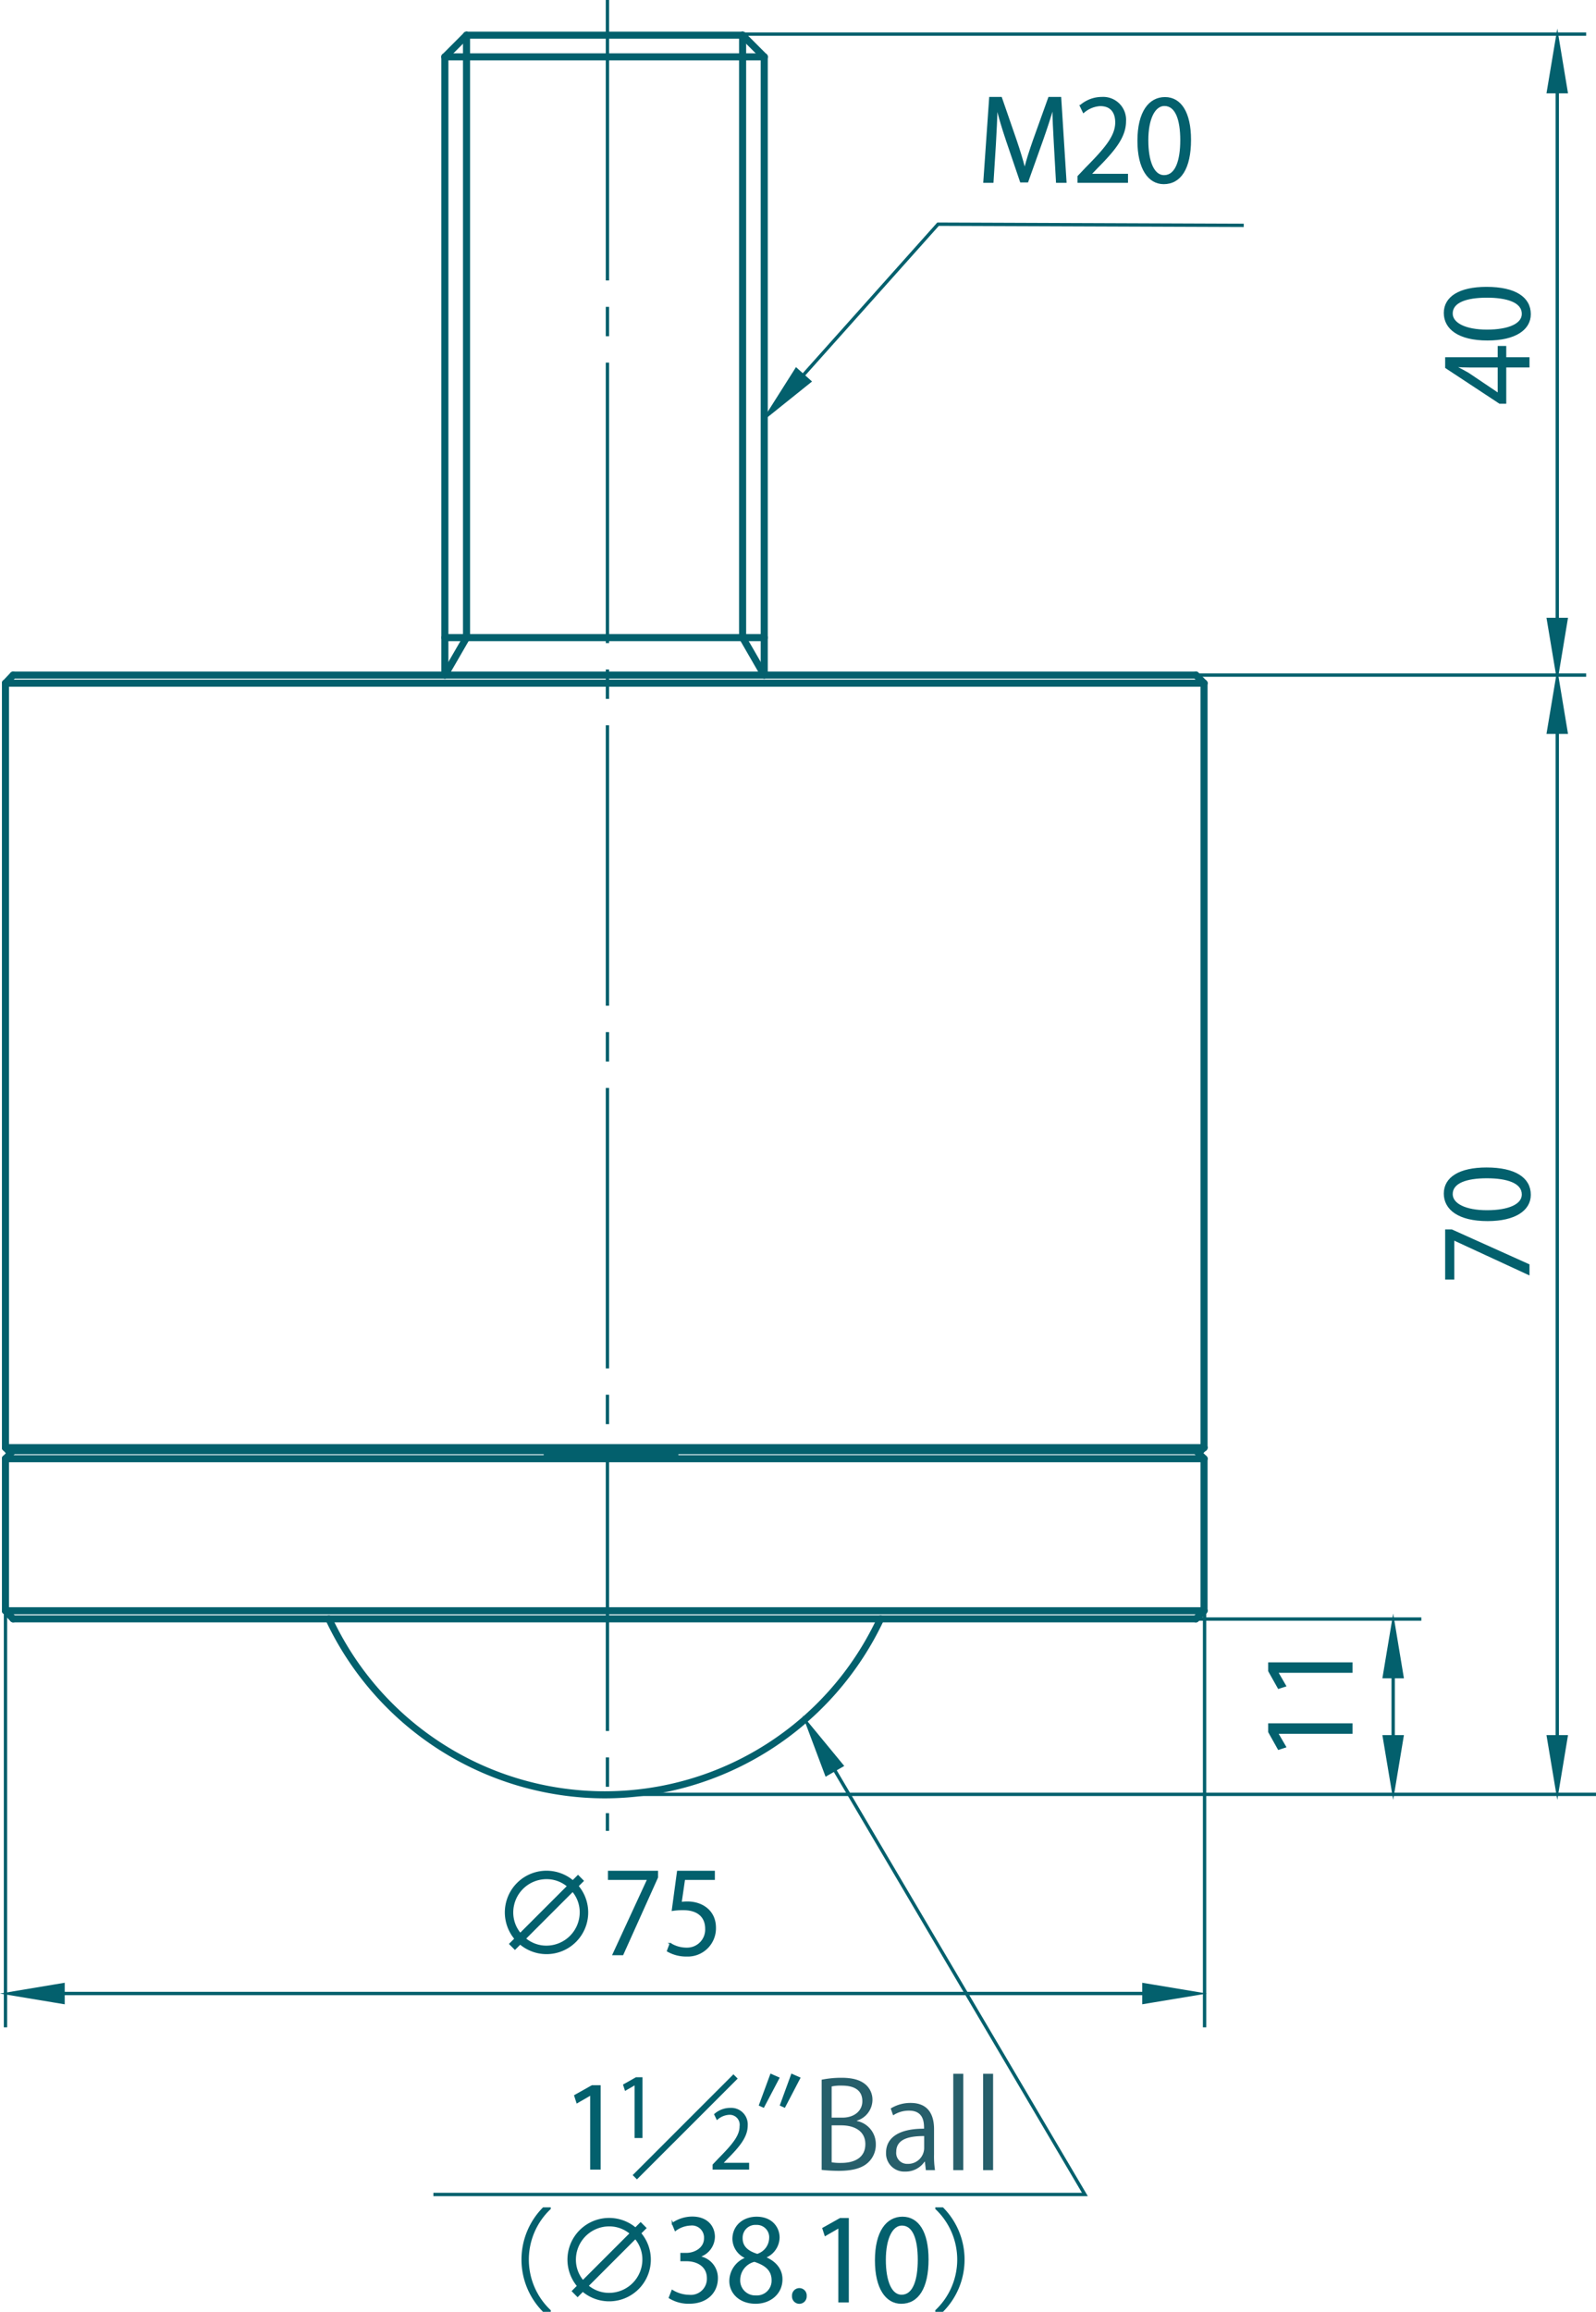 <svg xmlns="http://www.w3.org/2000/svg" viewBox="0 0 319.809 462.925"><defs><style>.cls-1{fill:#03606d;stroke:#03606d;stroke-miterlimit:10;stroke-width:0.3px;}.cls-2{fill:#275f6b;}</style></defs><g id="レイヤー_2" data-name="レイヤー 2"><g id="レイヤー_1-2" data-name="レイヤー 1"><path class="cls-1" d="M239.641,324.721a.559.559,0,0,1-.395-.955l1.625-1.623a.559.559,0,1,1,.791.791l-1.625,1.623A.558.558,0,0,1,239.641,324.721Z"/><path class="cls-1" d="M2.636,324.721a.561.561,0,0,1-.405-.173l-1.541-1.623a.559.559,0,0,1,.809-.773l1.541,1.623a.558.558,0,0,1-.02.791A.545.545,0,0,1,2.636,324.721Z"/><path class="cls-1" d="M89.143,135.743a.559.559,0,0,1-.559-.559V11.387a.559.559,0,0,1,1.118,0V135.184A.559.559,0,0,1,89.143,135.743Z"/><path class="cls-1" d="M148.803,7.605H93.484a.559.559,0,0,1,0-1.118h55.319a.559.559,0,1,1,0,1.118Z"/><path class="cls-1" d="M153.139,135.743a.559.559,0,0,1-.559-.559V11.387a.559.559,0,0,1,1.118,0V135.184A.559.559,0,0,1,153.139,135.743Z"/><path class="cls-1" d="M93.484,128.243a.559.559,0,0,1-.559-.559V7.046a.559.559,0,1,1,1.118,0v120.638A.559.559,0,0,1,93.484,128.243Z"/><path class="cls-1" d="M89.143,135.748a.526.526,0,0,1-.28-.077.56.56,0,0,1-.205-.764l4.341-7.509a.56.56,0,0,1,.968.564l-4.341,7.509A.561.561,0,0,1,89.143,135.748Z"/><path class="cls-1" d="M153.139,135.743a.556.556,0,0,1-.484-.282l-4.334-7.509a.558.558,0,0,1,.968-.555l4.334,7.509a.556.556,0,0,1-.205.759A.526.526,0,0,1,153.139,135.743Z"/><path class="cls-1" d="M148.803,128.238a.559.559,0,0,1-.559-.559V7.041a.559.559,0,0,1,1.118,0v120.638A.559.559,0,0,1,148.803,128.238Z"/><path class="cls-1" d="M153.137,11.946a.558.558,0,0,1-.395-.164l-4.334-4.341a.559.559,0,1,1,.791-.791l4.334,4.341a.559.559,0,0,1-.395.955Z"/><path class="cls-1" d="M89.143,11.946a.559.559,0,0,1-.395-.955L93.088,6.65a.559.559,0,1,1,.791.791l-4.341,4.341A.558.558,0,0,1,89.143,11.946Z"/><path class="cls-1" d="M121.215,359.955a61.786,61.786,0,0,1-55.821-35.561.559.559,0,0,1,1.014-.473,60.413,60.413,0,0,0,109.537,0,.559.559,0,0,1,1.014.473A61.8,61.8,0,0,1,121.215,359.955Z"/><path class="cls-1" d="M153.141,128.238H89.143a.559.559,0,0,1,0-1.118h63.999a.559.559,0,0,1,0,1.118Z"/><path class="cls-1" d="M153.141,11.946H89.143a.559.559,0,1,1,0-1.118h63.999a.559.559,0,1,1,0,1.118Z"/><path class="cls-1" d="M241.266,323.098H1.093a.559.559,0,1,1,0-1.118h240.174a.559.559,0,1,1,0,1.118Z"/><path class="cls-1" d="M239.644,324.717H2.636a.559.559,0,1,1,0-1.118H239.644a.559.559,0,0,1,0,1.118Z"/><path class="cls-1" d="M241.266,290.438H1.095a.559.559,0,0,1,0-1.118H241.266a.559.559,0,1,1,0,1.118Z"/><path class="cls-1" d="M1.681,291.024a.558.558,0,0,1-.395-.164l-.586-.586a.559.559,0,1,1,.791-.791l.586.586a.559.559,0,0,1-.395.955Z"/><path class="cls-1" d="M240.605,291.024a.558.558,0,0,1-.37-.977l.661-.586a.554.554,0,0,1,.789.045.561.561,0,0,1-.048.791l-.661.586A.552.552,0,0,1,240.605,291.024Z"/><path class="cls-1" d="M241.269,137.366a.558.558,0,0,1-.395-.164l-1.623-1.623a.559.559,0,0,1,.791-.791l1.623,1.623a.559.559,0,0,1-.395.955Z"/><path class="cls-1" d="M1.095,137.366a.545.545,0,0,1-.384-.155.558.558,0,0,1-.02-.791l1.541-1.623a.559.559,0,0,1,.809.773l-1.541,1.623A.561.561,0,0,1,1.095,137.366Z"/><path class="cls-1" d="M241.266,137.362H1.093a.559.559,0,1,1,0-1.118h240.174a.559.559,0,0,1,0,1.118Z"/><path class="cls-1" d="M241.266,290.438a.559.559,0,0,1-.559-.559v-153.076a.559.559,0,0,1,1.118,0v153.076A.559.559,0,0,1,241.266,290.438Z"/><path class="cls-1" d="M240.605,291.024H1.684a.559.559,0,1,1,0-1.118H240.605a.559.559,0,1,1,0,1.118Z"/><path class="cls-1" d="M1.095,290.438a.559.559,0,0,1-.559-.559v-153.076a.559.559,0,0,1,1.118,0v153.076A.559.559,0,0,1,1.095,290.438Z"/><path class="cls-1" d="M240.605,291.024H1.684a.559.559,0,1,1,0-1.118H240.605a.559.559,0,1,1,0,1.118Z"/><path class="cls-1" d="M241.266,292.647H1.095a.559.559,0,0,1,0-1.118H241.266a.559.559,0,1,1,0,1.118Z"/><path class="cls-1" d="M241.269,292.651a.558.558,0,0,1-.395-.164l-1.623-1.627a.559.559,0,0,1,.791-.791l1.623,1.627a.559.559,0,0,1-.395.955Z"/><path class="cls-1" d="M1.095,292.651a.558.558,0,0,1-.405-.941l1.541-1.627a.556.556,0,1,1,.809.764l-1.541,1.627A.548.548,0,0,1,1.095,292.651Z"/><path class="cls-1" d="M239.644,291.024H2.636a.559.559,0,1,1,0-1.118H239.644a.559.559,0,1,1,0,1.118Z"/><path class="cls-1" d="M239.644,135.743H2.636a.559.559,0,1,1,0-1.118H239.644a.559.559,0,1,1,0,1.118Z"/><path class="cls-1" d="M1.095,323.098a.559.559,0,0,1-.559-.559V292.088a.559.559,0,0,1,1.118,0v30.452A.559.559,0,0,1,1.095,323.098Z"/><path class="cls-1" d="M241.266,323.098a.559.559,0,0,1-.559-.559V292.088a.559.559,0,0,1,1.118,0v30.452A.559.559,0,0,1,241.266,323.098Z"/><path class="cls-1" d="M121.906,366.464H121.533v-3.241h.373Zm0-8.828H121.533v-5.587h.373Zm0-11.169H121.533V290.61h.373Zm0-61.444H121.533v-5.587h.373Zm0-11.173H121.533V217.993h.373Zm0-61.444H121.533v-5.582h.373Zm0-11.169H121.533V145.38h.373Zm0-61.444H121.533v-5.587h.373Zm0-11.173H121.533V72.763h.373Zm0-61.44H121.533V61.594h.373Zm0-11.173H121.533V.15h.373Z"/><rect class="cls-1" x="128.833" y="6.641" width="188.853" height="0.373"/><rect class="cls-1" x="172.224" y="134.998" width="145.462" height="0.373"/><rect class="cls-1" x="212.872" y="324.012" width="71.788" height="0.373"/><rect class="cls-1" x="311.859" y="15.146" width="0.373" height="110.96"/><polygon class="cls-1" points="310.063 18.541 314.024 18.541 312.05 6.644 310.063 18.541"/><polygon class="cls-1" points="310.063 123.852 312.05 135.75 314.024 123.852 310.063 123.852"/><rect class="cls-1" x="311.859" y="143.416" width="0.373" height="207.102"/><polygon class="cls-1" points="310.063 146.809 314.024 146.809 312.05 134.912 310.063 146.809"/><polygon class="cls-1" points="310.063 347.594 312.05 359.492 314.024 347.594 310.063 347.594"/><rect class="cls-1" x="278.977" y="333.04" width="0.373" height="19.915"/><polygon class="cls-1" points="277.181 335.91 281.142 335.91 279.169 324.013 277.181 335.91"/><polygon class="cls-1" points="277.181 347.594 279.169 359.492 281.142 347.594 277.181 347.594"/><rect class="cls-1" x="8.375" y="398.993" width="224.296" height="0.373"/><polygon class="cls-1" points="229.033 401.163 240.931 399.185 229.033 397.206 229.033 401.163"/><polygon class="cls-1" points="0.913 399.19 12.82 401.168 12.82 397.202 0.913 399.19"/><rect class="cls-1" x="124.279" y="359.118" width="195.38" height="0.373"/><rect class="cls-1" x="0.915" y="299.461" width="0.373" height="106.346"/><rect class="cls-1" x="241.189" y="302.252" width="0.373" height="103.555"/><rect class="cls-1" x="109.096" y="291.174" width="26.69" height="0.373"/><polygon class="cls-1" points="158.883 77.718 158.605 77.472 187.886 44.707 187.97 44.707 249.074 44.939 249.074 45.311 188.055 45.08 158.883 77.718"/><polygon class="cls-1" points="162.488 76.386 153.076 83.931 159.532 73.742 162.488 76.386"/><polygon class="cls-1" points="165.51 355.553 161.27 344.265 168.945 353.574 165.51 355.553"/><polygon class="cls-1" points="217.717 439.609 86.993 439.609 86.993 439.236 217.067 439.236 161.987 345.89 162.31 345.7 217.717 439.609"/><polygon class="cls-1" points="118.41 434.298 118.41 419.427 118.368 419.427 115.64 421 115.198 419.627 118.633 417.695 120.206 417.695 120.206 434.298 118.41 434.298"/><polygon class="cls-1" points="127.468 416.102 125.015 417.485 125.331 418.467 127.282 417.34 127.314 417.34 127.314 427.972 128.594 427.972 128.594 416.102 127.468 416.102"/><rect class="cls-1" x="123.177" y="425.424" width="28.247" height="0.908" transform="translate(-260.903 221.776) rotate(-44.993)"/><path class="cls-1" d="M149.964,434.298h-7.02v-.805l1.159-1.22c2.816-2.849,4.245-4.576,4.245-6.512a2.14,2.14,0,0,0-2.267-2.439,3.971,3.971,0,0,0-2.379.982l-.442-.917a4.655,4.655,0,0,1,3.072-1.154,3.164,3.164,0,0,1,3.347,3.37c0,2.239-1.569,4.133-4.026,6.605l-.936.982v.037h5.246Z"/><path class="cls-1" d="M156.032,416.101l-3.04,5.786-.768-.354,2.253-6.121Zm4.189,0-3.016,5.786-.773-.354,2.234-6.121Z"/><path class="cls-1" d="M110.209,442.266a14.043,14.043,0,0,0,0,20.397v.112H108.878a14.677,14.677,0,0,1,0-20.621h1.331Z"/><path class="cls-1" d="M128.328,447.189a8.136,8.136,0,0,1,1.936,5.279,8.199,8.199,0,0,1-13.485,6.27l-1.038,1.047-.996-1.005,1.033-1.038a8.2,8.2,0,0,1,11.553-11.553l1.043-1.038.996.996Zm-1.992.023a6.561,6.561,0,0,0-4.282-1.55,6.816,6.816,0,0,0-6.801,6.805,6.589,6.589,0,0,0,1.55,4.273Zm-8.555,10.506a6.558,6.558,0,0,0,4.273,1.555,6.825,6.825,0,0,0,6.815-6.805,6.573,6.573,0,0,0-1.555-4.282Z"/><path class="cls-1" d="M140.091,451.91a4.252,4.252,0,0,1,3.612,4.301c0,2.639-1.908,4.943-5.628,4.943a7.275,7.275,0,0,1-3.924-1.066l.554-1.42a6.604,6.604,0,0,0,3.389.996,3.366,3.366,0,0,0,3.701-3.477c0-2.439-2.058-3.547-4.231-3.547H136.479v-1.373H137.563c1.597,0,3.659-.996,3.659-3.082a2.566,2.566,0,0,0-2.863-2.686,5.442,5.442,0,0,0-3.035,1.089l-.554-1.355a6.966,6.966,0,0,1,3.947-1.238c3.04,0,4.389,1.932,4.389,3.924a4.183,4.183,0,0,1-3.016,3.919Z"/><path class="cls-1" d="M149.508,452.089a4.174,4.174,0,0,1-2.597-3.747c0-2.574,2.02-4.32,4.706-4.32,3.012,0,4.45,2.039,4.45,4.031a4.338,4.338,0,0,1-2.723,3.924v.088c2.034.866,3.3,2.351,3.3,4.348,0,2.816-2.304,4.743-5.232,4.743-3.17,0-5.12-2.02-5.12-4.413a4.923,4.923,0,0,1,3.216-4.566Zm5.255,4.52c0-2.085-1.397-3.147-3.594-3.854a3.906,3.906,0,0,0-2.993,3.7,3.148,3.148,0,0,0,3.258,3.328,3.096,3.096,0,0,0,3.328-3.174m-6.098-8.444c-.028,1.778,1.238,2.746,3.081,3.305a3.559,3.559,0,0,0,2.528-3.258,2.618,2.618,0,0,0-2.732-2.844,2.698,2.698,0,0,0-2.877,2.797"/><path class="cls-1" d="M158.854,459.762a1.335,1.335,0,0,1,1.331-1.443,1.318,1.318,0,0,1,1.308,1.443,1.322,1.322,0,1,1-2.639,0"/><polygon class="cls-1" points="168.139 460.889 168.139 446.017 168.093 446.017 165.37 447.586 164.928 446.213 168.363 444.285 169.936 444.285 169.936 460.889 168.139 460.889"/><path class="cls-1" d="M175.47,452.641c0-5.8,2.262-8.621,5.372-8.621,3.142,0,5.074,2.97,5.074,8.407,0,5.753-2.016,8.732-5.325,8.732-3.007,0-5.12-2.979-5.12-8.518m8.584-.13c0-4.143-.996-7.01-3.328-7.01-1.969,0-3.37,2.644-3.37,7.01,0,4.366,1.22,7.136,3.3,7.136,2.462,0,3.398-3.193,3.398-7.136"/><path class="cls-1" d="M187.569,462.663a14.043,14.043,0,0,0,0-20.397v-.112h1.326a14.66,14.66,0,0,1,0,20.616h-1.326Z"/><path class="cls-1" d="M306.332,71.685v1.75h-4.655v7.252h-1.178l-10.767-7.094V71.685h10.529v-2.257h1.415v2.257Zm-6.07,7.14V73.436H294.365c-.908,0-1.797-.037-2.663-.088v.088c1.019.512,1.727.912,2.481,1.331l6.033,4.059Z"/><path class="cls-1" d="M298.082,68.032c-5.8,0-8.621-2.258-8.621-5.362,0-3.146,2.974-5.078,8.407-5.078,5.758,0,8.728,2.025,8.728,5.32,0,3.016-2.97,5.12-8.514,5.12m-.126-8.574c-4.148,0-7.01.996-7.01,3.324,0,1.973,2.639,3.37,7.01,3.37,4.366,0,7.136-1.22,7.136-3.305,0-2.458-3.193-3.389-7.136-3.389"/><path class="cls-1" d="M115.778,377.661A8.195,8.195,0,0,1,104.229,389.21l-1.043,1.043-.996-.996,1.043-1.038a8.2,8.2,0,0,1,11.548-11.558l1.043-1.043.996,1.005Zm-1.997.023a6.558,6.558,0,0,0-4.278-1.55,6.816,6.816,0,0,0-6.805,6.801,6.593,6.593,0,0,0,1.55,4.278Zm-8.555,10.506a6.561,6.561,0,0,0,4.278,1.555,6.828,6.828,0,0,0,6.81-6.81,6.561,6.561,0,0,0-1.555-4.278Z"/><polygon class="cls-1" points="121.974 374.754 131.707 374.754 131.707 375.931 124.766 391.362 122.881 391.362 129.822 376.332 129.822 376.29 121.974 376.29 121.974 374.754"/><path class="cls-1" d="M143.094,374.754v1.536h-5.967l-.684,4.697a9.523,9.523,0,0,1,1.285-.088c2.951,0,5.586,1.75,5.586,5.102a5.498,5.498,0,0,1-5.721,5.628,7.447,7.447,0,0,1-3.812-.973l.535-1.443a6.116,6.116,0,0,0,3.277.931,3.767,3.767,0,0,0,3.859-3.929c0-2.281-1.457-3.873-4.566-3.873a13.925,13.925,0,0,0-2.123.149l1.043-7.736Z"/><polygon class="cls-1" points="289.731 256.067 289.731 246.334 290.9 246.334 306.33 253.275 306.33 255.16 291.305 248.219 291.258 248.219 291.258 256.067 289.731 256.067"/><path class="cls-1" d="M298.082,244.364c-5.8,0-8.621-2.253-8.621-5.362,0-3.147,2.974-5.074,8.407-5.074,5.758,0,8.728,2.02,8.728,5.316,0,3.016-2.97,5.12-8.514,5.12m-.126-8.574c-4.148,0-7.01.996-7.01,3.324,0,1.974,2.639,3.37,7.01,3.37,4.366,0,7.136-1.22,7.136-3.3,0-2.462-3.193-3.393-7.136-3.393"/><polygon class="cls-1" points="270.872 347.028 255.995 347.028 255.995 347.075 257.569 349.793 256.195 350.24 254.268 346.8 254.268 345.232 270.872 345.232 270.872 347.028"/><polygon class="cls-1" points="270.872 334.817 255.995 334.817 255.995 334.863 257.569 337.587 256.195 338.029 254.268 334.598 254.268 333.02 270.872 333.02 270.872 334.817"/><path class="cls-1" d="M213.567,36.458H211.751l-.428-7.606c-.13-2.416-.307-5.539-.289-7.271h-.065c-.554,1.909-1.234,3.994-2.057,6.34l-3.021,8.467h-1.345l-2.821-8.29c-.815-2.434-1.462-4.566-1.927-6.517h-.065c-.047,2.062-.177,4.855-.331,7.448l-.47,7.429H197.182l1.178-16.897h2.258L203.587,28.145c.712,2.104,1.266,3.9,1.708,5.651h.07c.419-1.704.996-3.477,1.75-5.651l3.081-8.583H212.501Z"/><path class="cls-1" d="M225.881,36.458H216.059v-1.131l1.62-1.708c3.947-3.984,5.94-6.405,5.94-9.109,0-1.774-.773-3.412-3.165-3.412a5.576,5.576,0,0,0-3.333,1.373l-.619-1.29a6.512,6.512,0,0,1,4.306-1.62,4.431,4.431,0,0,1,4.678,4.729c0,3.123-2.192,5.781-5.632,9.24l-1.313,1.373v.047h7.341Z"/><path class="cls-1" d="M228.069,28.213c0-5.809,2.262-8.625,5.372-8.625,3.137,0,5.069,2.97,5.069,8.402,0,5.763-2.016,8.737-5.32,8.737-3.007,0-5.12-2.974-5.12-8.514m8.584-.135c0-4.143-1.001-7.005-3.333-7.005-1.969,0-3.366,2.639-3.366,7.005,0,4.366,1.215,7.141,3.3,7.141,2.458,0,3.398-3.193,3.398-7.141"/></g><g id="英語"><path class="cls-2" d="M171.711,424.711a4.703,4.703,0,0,1,3.785,4.629A4.833,4.833,0,0,1,174.025,432.956c-1.229,1.206-3.207,1.736-5.979,1.736a32.449,32.449,0,0,1-3.399-.193V416.441a19.941,19.941,0,0,1,3.954-.386c2.267,0,3.761.434,4.846,1.35a4.02,4.02,0,0,1,1.375,3.183,4.391,4.391,0,0,1-3.11,4.05Zm-2.917-.675c2.435,0,4.002-1.398,4.002-3.278v-.024c0-2.17-1.592-3.11-4.099-3.11a8.665,8.665,0,0,0-2.05.168v6.244Zm-2.146,8.945a10.461,10.461,0,0,0,1.953.121c2.531,0,4.798-.989,4.798-3.761,0-2.749-2.387-3.761-4.821-3.761h-1.93Z"/><path class="cls-2" d="M187.163,431.413a18.373,18.373,0,0,0,.192,3.134h-1.832l-.192-1.688h-.072a4.569,4.569,0,0,1-3.882,1.977,3.642,3.642,0,0,1-3.833-3.737c0-3.158,2.748-4.87,7.618-4.846,0-1.109,0-3.616-2.989-3.616a5.689,5.689,0,0,0-3.207.94l-.482-1.374a7.478,7.478,0,0,1,4.002-1.109c3.713,0,4.678,2.628,4.678,5.231Zm-1.978-3.688c-2.482,0-5.593.362-5.593,3.134a2.185,2.185,0,0,0,2.267,2.435,3.212,3.212,0,0,0,3.326-3.086Z"/><path class="cls-2" d="M193.02,434.547h-2.001V415.26h2.001Z"/><path class="cls-2" d="M198.999,434.547h-2.001V415.26h2.001Z"/></g></g></svg>